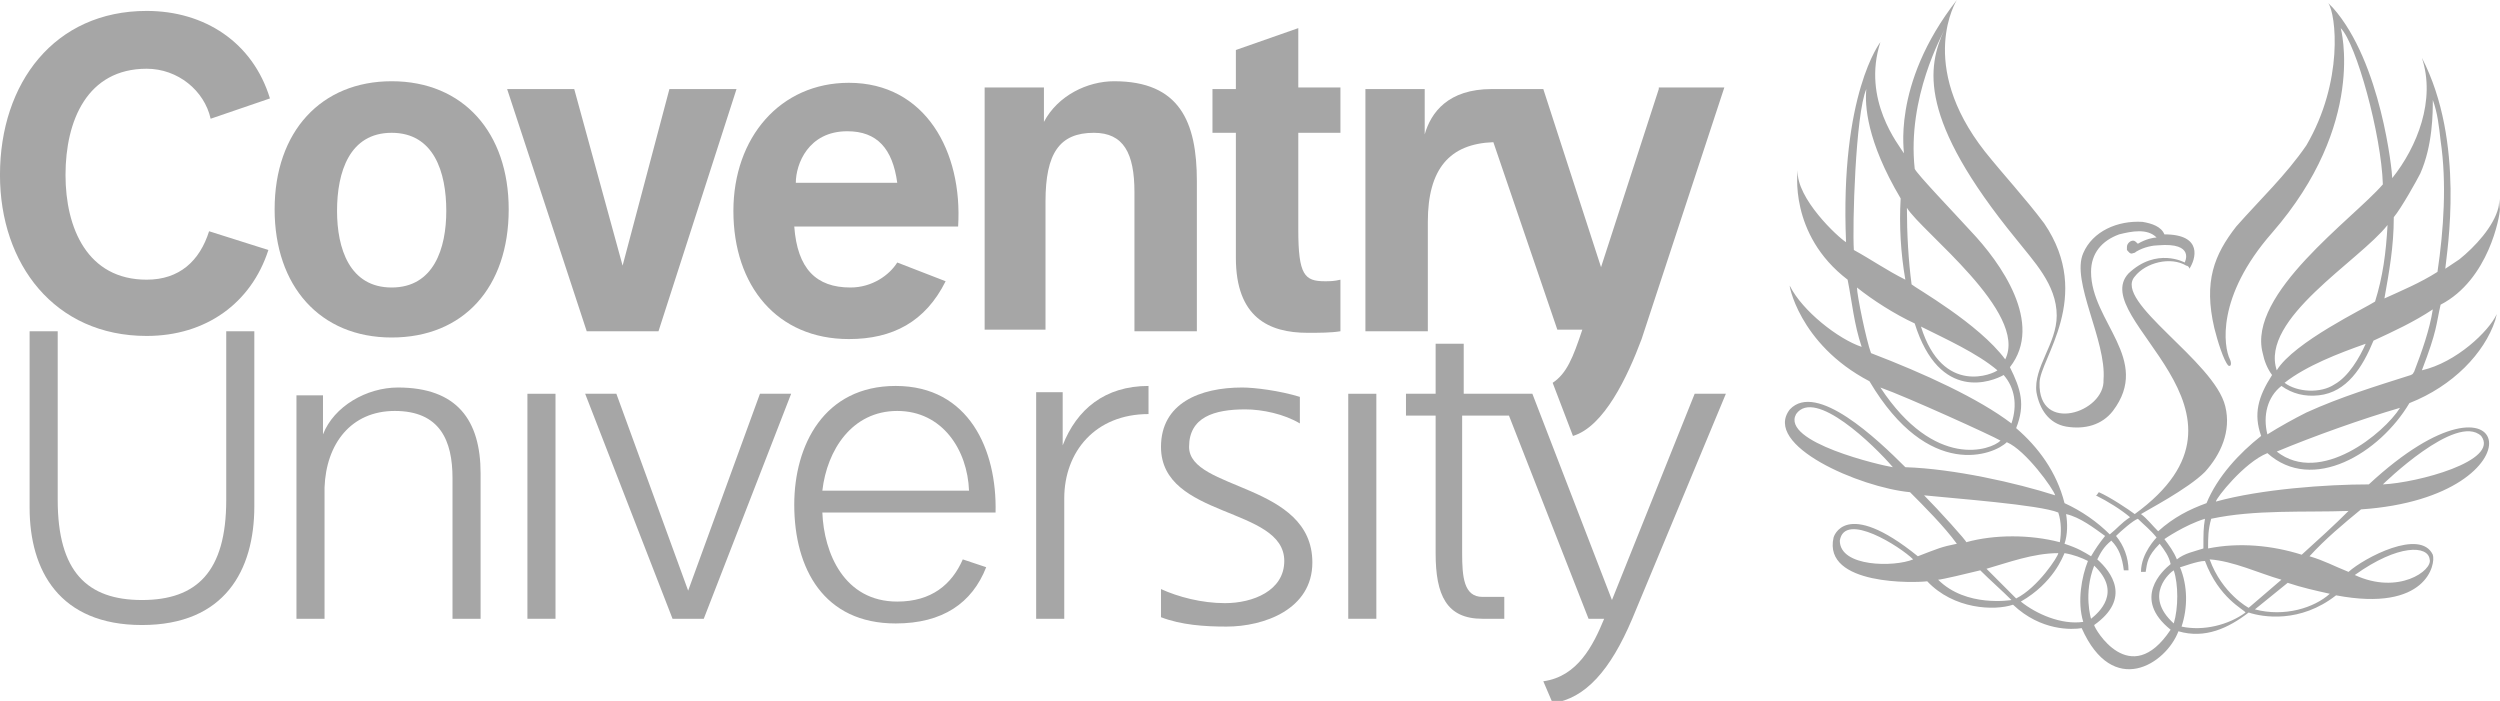 <svg width="214" height="60" viewBox="0 0 214 60" fill="none" xmlns="http://www.w3.org/2000/svg">
<g clip-path="url(#clip0_1587_2217)">
<path d="M33.526 6.954C27.515 6.954 23.508 11.235 23.508 17.922C23.508 24.476 27.382 28.89 33.526 28.89C39.671 28.89 43.545 24.61 43.545 17.922C43.545 11.368 39.671 6.954 33.526 6.954ZM33.526 24.61C29.92 24.61 28.851 21.266 28.851 18.056C28.851 14.712 29.92 11.368 33.526 11.368C37.133 11.368 38.202 14.712 38.202 18.056C38.202 21.266 37.133 24.61 33.526 24.61Z" fill="#A6A6A6"/>
<path d="M50.223 28.355H56.367L63.046 7.623H57.302L53.295 22.738L49.154 7.623H43.41L50.223 28.355Z" fill="#A6A6A6"/>
<path d="M12.153 53.502C19.233 53.502 21.77 48.82 21.77 43.336V28.355H19.366V42.801C19.366 48.954 16.828 51.362 12.153 51.362C7.478 51.362 4.94 48.954 4.94 42.801V28.355H2.535V43.47C2.535 48.82 5.073 53.502 12.153 53.502Z" fill="#A6A6A6"/>
<path d="M45.147 33.706H47.551V52.967H45.147V33.706Z" fill="#A6A6A6"/>
<path d="M57.57 52.967H60.242L67.722 33.706H65.051L58.906 50.559L52.761 33.706H50.09L57.57 52.967Z" fill="#A6A6A6"/>
<path d="M115.41 33.706H117.815V52.967H115.41V33.706Z" fill="#A6A6A6"/>
<path d="M89.495 28.355V17.254C89.495 13.107 90.697 11.368 93.636 11.368C96.174 11.368 97.109 13.107 97.109 16.451V28.355H102.452V15.515C102.452 10.432 100.983 6.954 95.372 6.954C93.101 6.954 90.563 8.158 89.361 10.432V7.489H84.285V28.222H89.495" fill="#A6A6A6"/>
<path d="M111.134 2.407L105.791 4.279V7.623H103.787V11.368H105.791V22.069C105.791 27.152 108.596 28.489 111.935 28.489C112.87 28.489 113.939 28.489 114.741 28.355V23.941C114.206 24.075 113.806 24.075 113.405 24.075C111.668 24.075 111.134 23.54 111.134 19.661V11.368H114.741V7.489H111.134V2.407Z" fill="#A6A6A6"/>
<path d="M27.781 52.967V41.731C27.915 37.986 30.052 35.177 33.792 35.177C37.666 35.177 38.735 37.718 38.735 40.929V52.967H41.139V40.527C41.139 35.98 39.136 33.171 34.06 33.171C31.388 33.171 28.583 34.776 27.648 37.183V33.839H25.377V52.967H27.781Z" fill="#A6A6A6"/>
<path d="M91.1 52.967V42.667C91.1 38.655 93.771 35.444 98.313 35.444V33.037C94.573 33.037 92.168 35.043 90.966 38.12V33.572H88.695V52.967H91.1Z" fill="#A6A6A6"/>
<path d="M101.785 38.253C101.785 35.712 103.923 35.043 106.594 35.043C108.063 35.043 109.934 35.444 111.269 36.247V33.973C109.533 33.438 107.396 33.171 106.327 33.171C102.72 33.171 99.381 34.508 99.381 38.253C99.381 44.406 109.934 43.336 109.934 48.018C109.934 50.559 107.262 51.629 104.858 51.629C102.854 51.629 100.85 51.094 99.381 50.425V52.833C101.117 53.502 103.121 53.636 104.991 53.636C108.197 53.636 112.338 52.164 112.338 48.151C112.338 41.33 101.785 41.999 101.785 38.253Z" fill="#A6A6A6"/>
<path d="M139.72 52.967C137.85 57.381 135.713 59.788 132.908 60.19L132.107 58.317C135.045 57.916 136.381 55.241 137.316 52.967H135.98L129.168 35.578H125.16V47.349C125.16 49.355 125.294 51.094 126.897 51.094H128.767V52.967H126.897C123.825 52.967 122.89 50.96 122.89 47.349V35.578H120.352V33.706H122.89V29.425H125.294V33.706H131.171L137.984 51.362L145.064 33.706H147.735L139.72 52.967Z" fill="#A6A6A6"/>
<path d="M141.992 7.623L137.049 22.871L132.107 7.623H127.699C123.959 7.623 122.489 9.629 121.955 11.502V7.623H116.879V28.355H122.222V18.992C122.222 14.445 124.092 12.305 127.832 12.171L133.309 28.222H135.446C134.645 30.629 134.111 31.967 132.908 32.769L134.645 37.317C137.316 36.515 139.32 32.234 140.522 29.024L147.602 7.489H141.992" fill="#A6A6A6"/>
<path d="M17.898 19.795C17.096 22.336 15.36 23.941 12.555 23.941C7.478 23.941 5.608 19.527 5.608 14.98C5.608 10.298 7.478 5.884 12.555 5.884C15.226 5.884 17.497 7.757 18.031 10.164L23.107 8.426C21.638 3.61 17.497 0.935 12.555 0.935C4.673 0.935 -0.002 7.088 -0.002 14.98C-0.002 22.604 4.673 28.757 12.555 28.757C17.63 28.757 21.504 25.948 22.974 21.4L17.898 19.795Z" fill="#A6A6A6"/>
<path d="M76.805 22.47C76.137 23.54 74.668 24.61 72.798 24.61C69.859 24.61 68.256 23.005 67.989 19.394H82.015C82.415 12.973 79.21 7.088 72.664 7.088C66.787 7.088 62.779 11.77 62.779 18.056C62.779 24.476 66.519 29.024 72.664 29.024C76.404 29.024 79.21 27.553 80.946 24.075L76.805 22.47ZM72.531 11.235C75.069 11.235 76.404 12.706 76.805 15.649H68.122C68.122 14.043 69.191 11.235 72.531 11.235Z" fill="#A6A6A6"/>
<path d="M82.415 47.884C81.48 50.024 79.743 51.495 76.805 51.495C72.263 51.495 70.526 47.349 70.393 43.871H85.22C85.353 38.521 82.949 33.037 76.671 33.037C70.526 33.037 67.988 38.12 67.988 43.202C67.988 48.687 70.526 53.368 76.671 53.368C80.678 53.368 83.216 51.629 84.418 48.553L82.415 47.884ZM76.805 35.177C80.678 35.177 82.816 38.521 82.949 41.999H70.393C70.793 38.521 72.931 35.177 76.805 35.177Z" fill="#A6A6A6"/>
<path d="M207.313 31.699C208.648 28.222 208.515 27.82 208.915 26.081C213.056 23.941 213.991 18.457 213.991 17.922C213.858 16.317 213.991 17.254 213.858 17.789C213.457 19.394 211.854 21.133 210.518 22.203L209.316 23.005C209.45 21.534 211.053 12.171 207.313 4.948C208.515 8.559 206.912 12.572 204.775 15.247C204.775 14.712 203.84 5.349 199.699 0.668L199.298 0.266C199.966 1.203 200.634 6.954 197.428 12.438C195.691 14.98 193.42 17.12 191.417 19.394C189.547 21.801 188.612 24.075 189.547 28.088C189.814 29.158 190.348 30.897 190.749 31.298C191.016 31.432 191.016 31.03 190.882 30.763C190.348 29.693 189.68 25.413 194.489 19.929C202.637 10.566 200.366 2.407 200.366 2.407C201.702 3.744 203.839 11.502 203.973 15.782C201.435 18.725 192.352 25.145 193.688 30.228C193.821 30.897 194.088 31.566 194.489 32.101C193.287 33.973 192.886 35.444 193.554 37.317C191.684 38.788 189.814 40.795 188.879 43.069C187.409 43.604 186.074 44.273 184.738 45.476C184.203 44.941 183.803 44.406 183.268 44.005C183.669 43.737 187.276 41.865 188.745 40.394C190.081 38.922 191.016 36.916 190.482 34.776C189.547 30.897 180.864 25.814 182.734 23.674C183.669 22.47 185.806 21.935 187.142 22.738C187.276 22.738 187.409 22.871 187.409 23.005C187.944 22.203 188.612 20.062 185.272 20.062C185.005 19.394 184.203 19.126 183.402 18.992C181.265 18.859 179.127 19.795 178.326 21.668C177.257 24.075 180.33 29.158 180.062 32.502C180.196 35.311 174.452 37.183 174.586 32.769C174.586 30.763 179.261 25.413 174.986 19.126C173.384 16.986 171.513 14.98 169.91 12.973C164.033 5.483 167.506 -0.001 167.506 -0.001C161.762 7.356 163.098 13.375 162.964 13.107C162.564 12.438 159.358 8.559 160.961 3.61C160.961 3.61 157.488 8.024 158.022 20.731C157.354 20.33 153.747 16.986 153.881 14.578C153.881 14.578 153.08 20.062 158.156 23.941C158.556 25.948 158.69 27.687 159.358 29.693C157.354 29.024 154.282 26.617 153.213 24.476C153.08 24.075 153.881 29.425 160.026 32.636C165.102 41.196 170.712 38.922 171.781 37.852C173.384 38.521 175.788 41.865 175.922 42.4C172.582 41.33 167.239 40.126 163.098 39.992C160.694 37.585 155.484 32.636 153.213 35.043C150.809 38.12 159.224 41.731 163.499 42.132C164.701 43.336 166.437 45.075 167.506 46.546C166.17 46.814 165.903 46.948 164.167 47.616C157.888 42.534 156.953 46.011 156.953 46.011C156.018 50.158 164.033 49.89 164.968 49.757C167.239 52.164 170.712 52.298 172.315 51.763C174.719 54.037 177.391 53.903 178.192 53.769C180.864 59.788 185.406 56.846 186.474 54.037C188.745 54.706 190.749 53.769 192.485 52.432C193.687 52.833 196.893 53.368 199.966 50.96C207.713 52.432 208.515 48.285 208.248 47.483C207.179 45.209 202.37 47.75 201.034 48.954C199.699 48.419 199.031 48.018 197.695 47.616C199.031 46.145 200.634 44.807 202.103 43.604C217.865 42.534 215.327 29.827 202.771 41.464C199.164 41.464 193.554 41.865 189.68 42.935C189.68 42.667 192.085 39.591 194.088 38.788C197.962 42.266 203.706 38.788 206.244 34.508C209.984 33.037 212.656 30.228 213.591 27.419L213.724 26.884C213.056 28.355 210.251 31.03 207.313 31.699ZM153.747 35.444C155.35 33.171 160.426 38.12 162.029 39.992C161.094 39.858 152.412 37.852 153.747 35.444ZM157.488 46.279C157.888 43.737 162.697 46.814 163.766 47.884C162.163 48.553 157.488 48.553 157.488 46.279ZM207.98 47.884C208.248 48.82 205.309 50.96 201.569 49.221C205.309 46.546 207.847 46.68 207.98 47.884ZM212.389 37.317C213.991 39.457 206.912 41.33 203.973 41.464C203.973 41.464 210.251 35.311 212.389 37.317ZM188.745 44.406C188.612 45.209 188.612 45.61 188.612 46.948C187.81 47.215 187.009 47.349 186.341 47.884C186.074 47.215 185.673 46.68 185.272 46.145C185.272 46.145 187.009 44.941 188.745 44.406ZM163.232 17.789C164.434 19.795 173.651 26.75 171.647 30.763C169.376 27.687 163.899 24.61 163.632 24.343C163.365 22.336 163.232 20.062 163.232 17.789ZM170.979 31.699C170.712 31.967 166.304 33.973 164.434 27.954C166.571 29.024 169.243 30.228 170.979 31.699ZM159.758 7.623C159.625 8.961 159.758 12.037 162.697 16.986C162.564 19.26 162.697 21.668 163.098 23.941C161.495 23.139 160.159 22.203 158.69 21.4C158.556 19.394 158.823 9.763 159.758 7.623ZM160.961 33.171C163.232 33.973 170.578 37.317 171.246 37.718C170.445 38.521 165.636 40.26 160.961 33.171ZM172.181 36.247C169.376 34.107 164.701 31.967 160.159 30.228C159.758 29.158 158.957 25.279 158.957 24.61C160.293 25.68 162.163 26.884 163.899 27.687C166.037 34.508 170.578 32.636 171.513 32.101C172.448 33.171 172.716 34.642 172.181 36.247ZM172.582 36.648C173.384 34.642 172.983 33.304 172.048 31.432C174.986 27.687 171.246 22.47 168.708 19.795C167.372 18.324 164.033 14.846 163.899 14.445C163.232 8.292 166.304 2.942 166.437 2.54C164.968 5.75 164.167 10.164 172.582 20.464C174.051 22.336 176.055 24.343 176.055 27.018C176.055 29.425 174.051 31.432 174.319 33.572C174.586 35.043 175.387 36.247 176.857 36.515C178.46 36.782 179.929 36.381 180.864 35.177C184.203 30.763 178.994 27.553 178.994 23.273C178.994 21.668 179.929 20.598 181.398 20.062C182.467 19.795 183.803 19.527 184.604 20.33C184.337 20.33 183.669 20.464 183.001 20.865C182.868 20.731 182.734 20.598 182.6 20.598C182.333 20.598 182.066 20.865 182.066 21.133V21.4C182.2 21.534 182.333 21.801 182.6 21.668C182.734 21.668 182.868 21.534 182.868 21.534C183.536 21.133 184.337 20.999 184.738 20.999C187.944 20.731 187.009 22.47 187.009 22.47C187.009 22.47 184.604 21.133 182.2 23.406C178.593 27.285 194.89 35.177 182.734 44.005C182.2 43.604 180.597 42.534 179.662 42.132C179.528 42.266 179.528 42.4 179.395 42.4C180.463 42.935 181.532 43.604 182.333 44.273C181.532 44.807 181.265 45.209 180.597 45.744C179.528 44.674 178.192 43.737 176.723 43.069C176.055 40.394 174.452 38.253 172.582 36.648ZM176.857 44.005C178.059 44.273 179.261 45.209 180.196 45.878C179.662 46.546 179.395 46.948 178.994 47.616C178.326 47.215 177.925 46.948 176.723 46.546C176.99 45.744 176.99 44.807 176.857 44.005ZM164.701 42.4C167.239 42.667 174.586 43.202 176.189 43.871C176.456 44.674 176.456 45.61 176.322 46.413C173.784 45.744 170.712 45.744 168.308 46.413C168.441 46.413 165.903 43.604 164.701 42.4ZM165.903 49.623C166.17 49.623 168.441 49.088 169.51 48.82C170.311 49.623 171.38 50.559 172.181 51.362C172.181 51.362 168.308 52.03 165.903 49.623ZM170.044 48.687C171.914 48.151 174.051 47.349 176.189 47.349C176.189 47.616 174.452 50.292 172.582 51.228L170.044 48.687ZM178.326 53.234C176.456 53.502 174.319 52.565 172.983 51.495C175.788 49.89 176.589 47.616 176.723 47.349C177.524 47.483 178.192 47.75 178.727 48.018C178.192 49.355 177.792 51.495 178.326 53.234ZM179.261 48.419C181.665 50.693 179.662 52.432 178.994 52.967C178.994 52.967 178.326 50.827 179.261 48.419ZM179.261 53.502C182.467 51.228 180.73 48.954 179.528 47.884C179.795 47.349 180.062 46.814 180.73 46.279C181.398 46.948 181.665 47.75 181.799 48.82H182.2C182.2 47.75 181.799 46.68 181.131 45.878C181.532 45.476 182.6 44.54 183.001 44.406C183.536 44.941 184.07 45.343 184.604 46.011C184.604 46.011 183.268 47.349 183.268 48.954H183.669C183.803 48.151 183.803 47.616 184.871 46.546C185.272 47.081 185.673 47.616 185.806 48.285C185.138 48.82 182.467 51.228 185.806 53.903C182.333 59.12 179.261 53.769 179.261 53.502ZM186.074 53.368C183.402 50.96 185.806 48.954 186.074 48.82C186.474 50.024 186.474 52.03 186.074 53.368ZM186.741 53.636C187.276 52.03 187.276 50.158 186.608 48.553C186.741 48.553 188.077 48.018 188.745 48.018C189.947 51.228 192.085 52.164 192.218 52.432C190.749 53.502 188.612 54.037 186.741 53.636ZM192.485 52.03C192.485 52.03 190.214 50.827 189.146 47.884C191.15 48.018 193.42 49.088 195.29 49.623L192.485 52.03ZM199.431 50.827C198.096 52.03 195.558 52.833 193.02 52.164L195.825 49.89C197.027 50.292 198.229 50.559 199.431 50.827ZM201.034 43.737C199.832 44.941 198.363 46.279 197.027 47.483C194.489 46.68 191.684 46.413 189.012 46.948C189.012 46.011 189.012 45.343 189.279 44.406C193.02 43.604 197.294 43.871 201.034 43.737ZM204.908 18.591C205.576 17.789 206.912 15.381 207.179 14.846C208.248 12.438 208.248 9.629 208.248 8.559C208.648 9.629 208.782 10.833 208.915 12.037C209.45 15.649 209.183 19.661 208.648 23.273C207.179 24.209 205.576 24.878 204.107 25.547C204.507 23.273 204.908 21.133 204.908 18.591ZM204.374 19.26C204.24 21.668 203.973 23.674 203.305 25.814C202.504 26.349 196.359 29.292 194.89 31.699C193.42 27.285 201.969 22.336 204.374 19.26ZM202.504 29.425C201.969 30.629 201.034 32.234 199.832 32.903C198.63 33.706 196.626 33.572 195.558 32.769C197.428 31.298 200.233 30.228 202.504 29.425ZM194.89 38.655C198.096 37.317 202.237 35.846 205.442 34.91C204.107 37.05 198.63 41.597 194.89 38.655ZM206.377 32.101C203.439 33.037 200.366 33.973 197.428 35.311C196.359 35.846 195.157 36.515 194.088 37.183C193.687 35.578 194.088 33.973 195.29 33.037C196.226 33.706 197.294 33.973 198.496 33.839C200.901 33.572 202.237 31.432 203.172 29.158C204.908 28.355 206.645 27.553 208.248 26.483C207.98 28.222 207.313 30.094 206.645 31.833C206.511 31.967 206.645 31.967 206.377 32.101Z" fill="#A6A6A6"/>
</g>
<defs>
<clipPath id="clip0_1587_2217">
<rect width="214" height="60" fill="white"/>
</clipPath>
</defs>
</svg>

